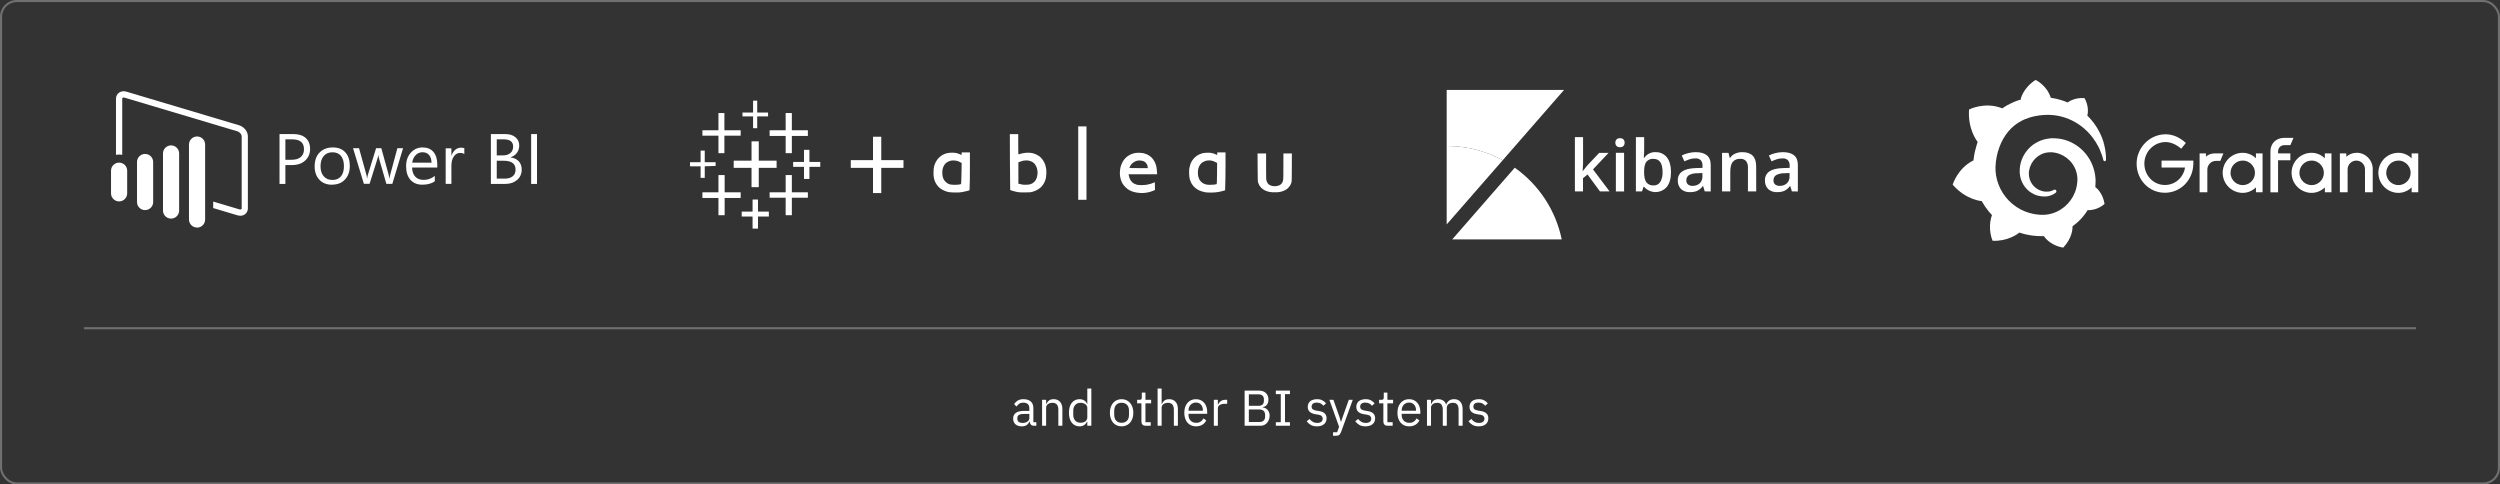 <?xml version="1.0" encoding="UTF-8"?> <svg xmlns="http://www.w3.org/2000/svg" width="1192" height="231" viewBox="0 0 1192 231" fill="none"><rect x="0" y="0" width="1192" height="231" fill="#333333" stroke="none"/> <rect x="0.5" y="0.5" width="1191" height="230" rx="7.5" stroke="white" stroke-opacity="0.3"></rect> <path d="M754.682 81.552L756.901 78.796L762.512 72.885H766.964L759.538 80.771L767.439 91.254H762.856L756.933 83.2L754.778 84.972V91.264H750.912V65.397H754.804V78.015L754.6 81.559L754.682 81.552ZM770.206 68.056C770.169 67.463 770.378 66.879 770.785 66.443C771.009 66.246 771.269 66.096 771.552 66C771.835 65.904 772.134 65.865 772.432 65.885C773.024 65.85 773.602 66.05 774.044 66.443C774.244 66.659 774.398 66.914 774.495 67.191C774.593 67.469 774.633 67.763 774.613 68.056C774.63 68.343 774.588 68.629 774.49 68.899C774.392 69.168 774.24 69.415 774.043 69.624C773.609 70.029 773.025 70.239 772.431 70.2C771.825 70.242 771.228 70.034 770.783 69.624C770.585 69.416 770.431 69.169 770.332 68.9C770.232 68.63 770.189 68.343 770.204 68.056H770.206ZM774.366 91.299H770.445V72.869H774.364L774.366 91.299ZM789.417 72.551C791.497 72.47 793.492 73.396 794.779 75.04C796.079 76.707 796.729 79.04 796.729 82.04C796.729 85.054 796.079 87.376 794.77 89.076C793.416 90.664 791.429 91.579 789.337 91.579C788.304 91.577 787.283 91.352 786.345 90.92C785.407 90.488 784.575 89.859 783.905 89.076H783.638L782.917 91.247H779.992V65.381H783.937V71.584L783.866 73.605L783.768 75.315H783.937C785.156 73.477 787.259 72.418 789.469 72.534L789.417 72.551ZM788.393 75.74C787.093 75.619 785.821 76.14 784.981 77.131C784.285 78.017 783.921 79.604 783.903 81.774V82.039C783.903 84.272 784.26 85.891 784.972 86.895C785.785 87.956 787.117 88.523 788.466 88.402C789.092 88.429 789.715 88.291 790.27 88.001C790.825 87.712 791.294 87.282 791.628 86.755C792.436 85.306 792.81 83.658 792.706 82.005C792.706 77.829 791.269 75.74 788.395 75.74H788.393ZM812.825 91.272L812.042 88.717H811.908C811.211 89.676 810.296 90.457 809.237 90.995C808.135 91.44 806.952 91.648 805.763 91.606C804.208 91.698 802.68 91.173 801.515 90.145C800.986 89.598 800.577 88.947 800.313 88.235C800.05 87.523 799.937 86.764 799.983 86.006C799.936 85.169 800.108 84.335 800.481 83.584C800.854 82.832 801.415 82.189 802.111 81.717C803.52 80.755 805.672 80.229 808.569 80.139L811.757 80.042V79.059C811.835 78.102 811.543 77.152 810.938 76.402C810.596 76.085 810.191 75.842 809.749 75.689C809.307 75.537 808.839 75.478 808.372 75.516C807.448 75.511 806.529 75.648 805.647 75.923C804.788 76.21 803.946 76.547 803.127 76.933L801.853 74.141C802.896 73.608 804.003 73.209 805.148 72.955C806.254 72.691 807.387 72.554 808.524 72.547C810.864 72.547 812.651 73.058 813.886 74.08C815.11 75.102 815.704 76.7 815.667 78.873V91.278L812.825 91.272ZM806.981 88.614C808.236 88.677 809.466 88.252 810.41 87.427C811.31 86.558 811.785 85.326 811.71 84.097V82.501L809.333 82.608C807.937 82.55 806.549 82.855 805.308 83.494C804.892 83.765 804.556 84.141 804.334 84.583C804.112 85.025 804.012 85.518 804.043 86.011C804.023 86.361 804.078 86.71 804.204 87.037C804.329 87.364 804.524 87.661 804.773 87.907C805.404 88.424 806.212 88.677 807.027 88.615L806.981 88.614ZM837.362 91.272H833.417V79.955C833.492 78.828 833.178 77.709 832.526 76.783C832.181 76.413 831.755 76.126 831.281 75.945C830.807 75.764 830.297 75.692 829.792 75.737C829.112 75.68 828.428 75.782 827.795 76.036C827.162 76.29 826.598 76.688 826.148 77.199C825.382 78.173 824.999 79.806 824.999 82.097V91.251H821.072V72.885H824.159L824.712 75.286H824.917C825.49 74.396 826.314 73.693 827.286 73.265C828.352 72.777 829.515 72.532 830.689 72.547C835.124 72.547 837.341 74.789 837.341 79.273L837.362 91.272ZM854.376 91.272L853.593 88.717H853.46C852.763 89.676 851.847 90.457 850.788 90.995C849.686 91.44 848.503 91.648 847.314 91.606C846.544 91.653 845.773 91.547 845.044 91.296C844.315 91.046 843.643 90.654 843.066 90.145C842.537 89.598 842.128 88.947 841.864 88.235C841.601 87.523 841.488 86.764 841.534 86.006C841.487 85.169 841.659 84.335 842.032 83.584C842.405 82.832 842.967 82.189 843.663 81.717C845.071 80.755 847.224 80.229 850.12 80.139L853.309 80.042V79.059C853.387 78.102 853.094 77.152 852.49 76.402C852.147 76.085 851.742 75.842 851.301 75.689C850.859 75.537 850.39 75.478 849.924 75.516C849 75.511 848.08 75.648 847.199 75.923C846.339 76.21 845.497 76.547 844.678 76.933L843.404 74.141C844.447 73.608 845.554 73.209 846.7 72.955C847.806 72.692 848.938 72.555 850.075 72.547C852.415 72.547 854.202 73.058 855.437 74.08C856.662 75.102 857.255 76.7 857.218 78.873V91.278L854.376 91.272ZM848.533 88.614C849.787 88.677 851.017 88.252 851.961 87.427C852.862 86.558 853.336 85.326 853.261 84.097V82.501L850.884 82.608C849.488 82.55 848.1 82.855 846.859 83.494C846.443 83.765 846.108 84.141 845.885 84.583C845.663 85.025 845.563 85.518 845.595 86.011C845.575 86.361 845.629 86.71 845.755 87.037C845.881 87.364 846.075 87.661 846.324 87.907C846.943 88.414 847.733 88.667 848.533 88.615V88.614Z" fill="white"></path> <path fill-rule="evenodd" clip-rule="evenodd" d="M689.78 69.608V106.999L716.495 76.39C708.305 71.923 699.117 69.608 689.78 69.608Z" fill="white"></path> <path fill-rule="evenodd" clip-rule="evenodd" d="M689.78 42.869V69.608C699.116 69.608 708.302 71.94 716.495 76.389L745.742 42.869H689.78Z" fill="white"></path> <path fill-rule="evenodd" clip-rule="evenodd" d="M722.238 79.958L692.434 114.131H744.624C741.777 100.333 733.777 88.122 722.239 79.96L722.238 79.958Z" fill="white"></path> <g clip-path="url(#clip0_6_15662)"> <path d="M359.066 50.82V53.651H354.015V55.493H359.066V61.132H361.041V55.493H366.218V53.651H361.041V48H359.066V50.82Z" fill="white"></path> <path d="M342.558 58.002V62.111H334.912V64.689H342.558V73.033H345.393V64.689H353.154V62.111H345.393V53.893H342.558V58.002Z" fill="white"></path> <path d="M374.599 58.002V62.111H366.953V64.815H374.599V73.033H377.549V64.815H385.195V62.111H377.549V53.893H374.599V58.002Z" fill="white"></path> <path fill-rule="evenodd" clip-rule="evenodd" d="M514.092 60.269H518.03V95.258H514.092V60.269ZM481.489 63.952H485.495V68.809C485.495 73.367 485.518 73.643 485.713 73.585C485.84 73.539 486.437 73.378 487.045 73.206C487.768 73.01 488.641 72.883 489.571 72.826C490.627 72.78 491.247 72.814 492.027 72.964C492.693 73.091 493.485 73.367 494.186 73.712C494.794 74.011 495.598 74.518 495.977 74.852C496.344 75.174 496.929 75.853 497.262 76.359C497.607 76.866 498.032 77.671 498.215 78.166C498.41 78.65 498.651 79.559 498.766 80.192C498.904 81.021 498.938 81.734 498.893 82.862C498.858 83.702 498.732 84.75 498.617 85.187C498.514 85.624 498.238 86.372 498.02 86.844C497.802 87.316 497.366 88.041 497.056 88.444C496.757 88.847 496.149 89.445 495.713 89.779C495.288 90.113 494.507 90.573 494.002 90.804C493.497 91.045 492.659 91.344 492.154 91.483C491.362 91.701 490.857 91.736 488.583 91.747C486.437 91.759 485.736 91.713 484.887 91.529C484.313 91.402 483.36 91.16 482.786 90.999C482.212 90.838 481.707 90.654 481.661 90.608C481.615 90.562 481.558 84.554 481.535 77.246L481.489 63.952ZM486.483 77.05L485.564 77.372V87.581C487.493 88.087 487.906 88.122 489.192 88.087C490.455 88.053 490.868 87.995 491.476 87.765C491.878 87.604 492.441 87.305 492.705 87.086C492.98 86.879 493.371 86.487 493.577 86.223C493.784 85.958 494.082 85.406 494.232 85.003C494.392 84.6 494.576 83.829 494.645 83.288C494.748 82.551 494.748 82.045 494.633 81.262C494.542 80.56 494.346 79.927 494.059 79.329C493.83 78.834 493.428 78.224 493.175 77.971C492.923 77.717 492.464 77.361 492.154 77.188C491.855 77.004 491.27 76.774 490.857 76.67C490.455 76.555 489.731 76.474 489.261 76.486C488.79 76.497 488.17 76.555 487.906 76.612C487.631 76.67 486.999 76.866 486.483 77.05ZM416.248 65.184H420.186V76.348H430.782V80.031H420.186V92.058H416.248V80.031H405.652V76.348H416.248V65.184Z" fill="white"></path> <path d="M358.331 71.997V76.601H349.825V80.031H358.331V89.238H361.775V80.031H370.282V76.601H361.775V67.393H358.331V71.997Z" fill="white"></path> <path d="M383.346 74.322V77.211H378.169V79.547H383.346V85.314H385.929V79.547H391.107V77.211H385.929V71.445H383.346V74.322Z" fill="white"></path> <path d="M334.051 74.575V77.338H329V79.294H334.051V84.819H336.026V79.294L341.203 79.11V77.338H336.026V71.813H334.051V74.575Z" fill="white"></path> <path fill-rule="evenodd" clip-rule="evenodd" d="M458.517 72.665H462.455V79.939C462.455 83.944 462.409 88.007 462.271 90.723L461.284 91.022C460.744 91.183 459.608 91.437 458.758 91.586C457.461 91.805 456.876 91.828 455.004 91.782C453.271 91.736 452.571 91.667 451.802 91.471C451.251 91.322 450.309 90.965 449.701 90.665C449.058 90.343 448.289 89.837 447.852 89.457C447.451 89.089 446.877 88.433 446.601 88.007C446.314 87.569 445.935 86.879 445.775 86.476C445.614 86.073 445.373 85.267 445.258 84.704C445.097 83.875 445.063 83.265 445.109 81.815C445.166 80.422 445.246 79.743 445.442 79.052C445.591 78.546 445.935 77.717 446.199 77.211C446.463 76.704 446.991 75.933 447.382 75.507C447.784 75.07 448.438 74.495 448.84 74.218C449.242 73.954 449.907 73.597 450.321 73.436C450.722 73.275 451.457 73.056 451.951 72.964C452.444 72.872 453.363 72.791 453.983 72.791C454.614 72.791 455.51 72.883 455.992 72.975C456.462 73.079 457.209 73.332 457.656 73.539C458.093 73.735 458.471 73.908 458.483 73.896C458.494 73.896 458.517 73.62 458.517 73.286V72.665ZM451.813 77.188C451.48 77.372 450.998 77.752 450.734 78.04C450.47 78.327 450.114 78.834 449.953 79.179C449.781 79.513 449.563 80.134 449.46 80.56C449.356 80.975 449.276 81.734 449.276 82.24C449.276 82.747 449.333 83.495 449.402 83.898C449.483 84.301 449.689 84.968 449.884 85.371C450.114 85.855 450.481 86.349 450.952 86.787C451.411 87.213 451.951 87.569 452.421 87.754C452.995 87.984 453.455 88.053 454.637 88.11C455.475 88.145 456.531 88.099 457.094 88.018C457.633 87.938 458.139 87.834 458.219 87.788C458.311 87.731 458.38 86.131 458.437 82.701L458.517 77.706C457.507 77.153 456.945 76.9 456.6 76.785C456.267 76.658 455.487 76.543 454.878 76.52C454.121 76.486 453.558 76.532 453.087 76.67C452.72 76.773 452.146 77.004 451.813 77.188ZM580.389 72.665H584.327V78.834C584.327 82.229 584.292 86.292 584.143 90.723L583.156 91.022C582.616 91.183 581.526 91.437 580.722 91.563C579.7 91.747 578.724 91.816 577.404 91.816C576.36 91.816 575.154 91.759 574.718 91.69C574.282 91.609 573.421 91.391 572.812 91.195C572.158 90.988 571.308 90.585 570.78 90.24C570.264 89.906 569.552 89.319 569.185 88.916C568.829 88.525 568.324 87.834 568.082 87.397C567.841 86.959 567.508 86.154 567.348 85.624C567.107 84.853 567.038 84.255 566.98 82.862C566.946 81.746 566.98 80.756 567.072 80.215C567.153 79.743 567.359 78.949 567.531 78.442C567.692 77.936 568.071 77.13 568.369 76.658C568.656 76.187 569.276 75.438 569.747 75.001C570.275 74.518 570.964 74.023 571.526 73.747C572.032 73.505 572.766 73.206 573.18 73.091C573.581 72.987 574.58 72.86 575.395 72.826C576.486 72.78 577.117 72.826 577.795 72.964C578.311 73.079 579.08 73.332 579.528 73.539C579.964 73.735 580.343 73.908 580.355 73.896C580.378 73.896 580.389 73.62 580.389 73.286V72.665ZM573.685 77.188C573.352 77.372 572.87 77.752 572.606 78.04C572.342 78.327 571.997 78.834 571.825 79.179C571.653 79.513 571.435 80.134 571.331 80.56C571.228 80.975 571.148 81.792 571.148 82.367C571.148 82.943 571.228 83.76 571.331 84.174C571.435 84.6 571.63 85.175 571.779 85.463C571.928 85.751 572.307 86.257 572.617 86.58C572.927 86.913 573.432 87.305 573.731 87.454C574.041 87.615 574.592 87.834 574.97 87.938C575.395 88.064 576.096 88.133 576.911 88.133C577.599 88.133 578.575 88.076 579.057 88.007C579.551 87.938 580.022 87.834 580.091 87.788C580.194 87.731 580.251 86.246 580.286 82.689L580.32 77.66C579.08 77.027 578.392 76.762 577.978 76.658C577.576 76.555 576.888 76.474 576.44 76.486C576.004 76.486 575.338 76.578 574.97 76.67C574.592 76.773 574.018 77.004 573.685 77.188ZM543.423 72.849C544.135 72.883 545.042 72.998 545.455 73.102C545.857 73.206 546.523 73.447 546.925 73.643C547.338 73.827 548.004 74.23 548.406 74.541C548.819 74.852 549.393 75.427 549.692 75.818C549.99 76.21 550.415 76.923 550.644 77.395C550.874 77.867 551.172 78.696 551.31 79.237C551.448 79.778 551.609 80.871 551.735 83.104H538.12L538.2 83.564C538.234 83.817 538.384 84.358 538.499 84.761C538.625 85.164 538.946 85.797 539.199 86.154C539.451 86.51 539.83 86.936 540.025 87.086C540.232 87.236 540.645 87.489 540.955 87.65C541.254 87.8 541.782 87.995 542.126 88.087C542.471 88.179 543.389 88.26 544.216 88.26C545.031 88.26 546.202 88.179 546.81 88.076C547.418 87.972 548.279 87.765 548.716 87.627C549.152 87.489 549.726 87.27 549.979 87.144C550.231 87.017 550.495 86.902 550.564 86.902C550.644 86.902 550.69 87.604 550.69 90.585L550.013 90.896C549.634 91.068 548.853 91.344 548.257 91.517C547.66 91.678 546.569 91.885 545.823 91.966C544.801 92.07 544.112 92.07 543.045 91.966C542.264 91.885 541.127 91.678 540.519 91.506C539.911 91.333 539.027 90.988 538.567 90.734C538.097 90.481 537.305 89.894 536.799 89.422C536.283 88.951 535.64 88.179 535.342 87.707C535.043 87.236 534.676 86.43 534.503 85.924C534.331 85.417 534.125 84.531 534.044 83.967C533.952 83.334 533.929 82.448 533.975 81.757C534.01 81.113 534.159 80.146 534.297 79.605C534.435 79.064 534.768 78.178 535.032 77.637C535.296 77.096 535.789 76.325 536.111 75.922C536.444 75.519 537.098 74.897 537.569 74.541C538.039 74.184 538.831 73.735 539.325 73.528C539.807 73.321 540.645 73.079 541.173 72.975C541.805 72.86 542.562 72.814 543.423 72.849ZM540.726 77.245C540.358 77.464 539.842 77.89 539.566 78.189C539.302 78.5 538.946 79.006 538.786 79.329C538.625 79.651 538.487 79.962 538.487 80.031C538.487 80.111 540.037 80.157 542.895 80.157H547.304C547.177 79.248 547.063 78.799 546.971 78.558C546.867 78.327 546.569 77.89 546.305 77.602C545.983 77.245 545.593 76.992 545.145 76.82C544.767 76.693 544.078 76.555 543.607 76.52C543.056 76.497 542.494 76.543 542.057 76.658C541.69 76.762 541.093 77.027 540.726 77.245ZM599.595 73.16H603.682L603.67 79.329C603.67 85.141 603.682 85.544 603.912 86.292C604.061 86.752 604.336 87.293 604.566 87.569C604.784 87.823 605.243 88.168 605.588 88.329C605.921 88.49 606.563 88.674 607 88.732C607.47 88.801 608.136 88.801 608.607 88.732C609.043 88.674 609.686 88.49 610.019 88.329C610.363 88.168 610.823 87.823 611.041 87.569C611.27 87.293 611.557 86.752 611.695 86.292C611.925 85.544 611.936 85.141 611.936 73.16H615.966L615.943 79.823C615.931 86.131 615.92 86.51 615.69 87.213C615.552 87.615 615.265 88.225 615.047 88.559C614.829 88.904 614.45 89.376 614.186 89.63C613.934 89.883 613.383 90.286 612.981 90.527C612.579 90.769 611.798 91.103 611.259 91.275C610.639 91.471 609.812 91.621 609.043 91.678C608.354 91.713 607.252 91.713 606.575 91.667C605.806 91.621 604.968 91.471 604.359 91.275C603.808 91.103 603.039 90.769 602.626 90.527C602.224 90.286 601.684 89.883 601.42 89.63C601.168 89.376 600.778 88.904 600.559 88.559C600.353 88.225 600.066 87.615 599.928 87.213C599.687 86.522 599.675 86.096 599.641 79.823L599.595 73.16Z" fill="white"></path> <path d="M342.558 87.581V91.69H334.912V94.394H342.558V102.612H345.508V94.394H353.154V91.69H345.508V83.472H342.558V87.581Z" fill="white"></path> <path d="M374.599 87.581V91.69H366.953V94.268H374.599V102.612H377.549V94.268H385.195V91.69H377.549V83.472H374.599V87.581Z" fill="white"></path> <path d="M358.825 98.02V100.897H353.648V103.234H358.825V109H361.408V103.234H366.586V100.897H361.408V95.131H358.825V98.02Z" fill="white"></path> </g> <path d="M56.785 96.031C54.661 96.031 52.937 94.311 52.937 92.191V81.375C52.937 79.255 54.664 77.535 56.785 77.535C57.807 77.539 58.785 77.945 59.507 78.664C60.228 79.384 60.635 80.359 60.637 81.375V92.193C60.637 94.314 58.91 96.033 56.785 96.033V96.031ZM69.175 100.179C67.048 100.179 65.327 98.459 65.327 96.339V77.235C65.327 75.112 67.048 73.395 69.175 73.395C71.302 73.395 73.026 75.115 73.026 77.235V96.339C73.026 98.462 71.299 100.179 69.175 100.179V100.179ZM81.565 104.234C79.438 104.234 77.716 102.515 77.716 100.394V73.158C77.716 71.035 79.443 69.318 81.565 69.318C83.686 69.318 85.413 71.037 85.413 73.158V100.389C85.413 102.512 83.692 104.229 81.565 104.229V104.234ZM114.046 59.75L60.316 43.714C57.679 42.895 55.3 44.532 55.3 47.079V73.843C55.79 73.745 56.288 73.696 56.788 73.696C57.289 73.696 57.788 73.745 58.279 73.843V47.098C58.279 46.918 58.279 46.497 58.937 46.497C59.116 46.499 59.293 46.527 59.463 46.582L113.197 62.618C114.364 62.968 115.231 64.152 115.231 64.979V99.284C115.231 99.48 115.23 99.879 114.573 99.879C114.395 99.878 114.218 99.85 114.049 99.794L101.654 96.102V99.199L113.166 102.646C113.614 102.781 114.078 102.852 114.545 102.856C115.025 102.878 115.504 102.8 115.952 102.629C116.4 102.458 116.807 102.196 117.149 101.86C117.491 101.524 117.759 101.122 117.937 100.678C118.114 100.234 118.198 99.758 118.183 99.281V64.946C118.183 62.722 116.354 60.435 114.016 59.739L114.046 59.75ZM93.954 108.492C91.827 108.492 90.106 106.772 90.106 104.652V68.909C90.106 66.788 91.833 65.066 93.954 65.066C96.076 65.066 97.803 66.785 97.803 68.909V104.682C97.803 106.805 96.081 108.522 93.954 108.522V108.492Z" fill="white"></path> <path d="M136.071 78.704V87.685H133.276V63.92H139.834C142.386 63.92 144.363 64.539 145.75 65.776C147.138 67.013 147.855 68.759 147.855 71.013C147.855 73.266 147.077 75.111 145.516 76.547C143.955 77.984 141.852 78.702 139.218 78.702H136.073L136.071 78.704ZM136.071 66.439V76.182H139.001C140.932 76.182 142.405 75.745 143.418 74.866C144.432 73.986 144.941 72.747 144.941 71.145C144.941 68.01 143.079 66.439 139.35 66.439H136.071ZM158.317 88.084C155.798 88.084 153.786 87.29 152.283 85.705C150.779 84.121 150.027 82.019 150.027 79.401C150.027 76.551 150.79 74.322 152.374 72.722C153.958 71.123 156.034 70.3 158.698 70.3C161.24 70.3 163.221 71.06 164.649 72.637C166.076 74.214 166.786 76.355 166.786 79.097C166.786 81.806 166.017 83.972 164.481 85.603C162.944 87.233 160.883 88.046 158.317 88.046V88.084ZM158.515 72.607C156.759 72.607 155.376 73.201 154.355 74.389C153.334 75.576 152.824 77.214 152.824 79.302C152.824 81.312 153.34 82.899 154.351 84.058C155.363 85.217 156.765 85.798 158.496 85.798C160.261 85.798 161.616 85.228 162.565 84.088C163.513 82.948 163.988 81.333 163.988 79.234C163.988 77.113 163.511 75.478 162.565 74.328C161.618 73.178 160.261 72.605 158.496 72.605L158.515 72.607ZM192.165 70.714L187.054 87.681H184.226L180.715 75.534C180.581 75.071 180.493 74.546 180.448 73.957H180.381C180.318 74.475 180.201 74.984 180.032 75.478L176.221 87.638H173.492L168.332 70.671H171.194L174.725 83.433C174.835 83.819 174.915 84.326 174.957 84.957H175.091C175.133 84.428 175.233 83.905 175.391 83.399L179.318 70.669H181.814L185.344 83.461C185.455 83.87 185.539 84.379 185.592 84.987H185.726C185.749 84.556 185.841 84.048 186.008 83.461L189.47 70.669H192.167L192.165 70.714ZM208.538 79.88H196.483C196.527 81.768 197.056 83.228 198.014 84.254C198.972 85.28 200.332 85.774 202.021 85.774C203.941 85.774 205.704 85.147 207.315 83.883V86.435C205.817 87.518 203.836 88.059 201.372 88.059C198.964 88.059 197.073 87.288 195.697 85.747C194.321 84.206 193.632 82.042 193.632 79.245C193.632 76.585 194.384 74.451 195.888 72.789C197.392 71.126 199.258 70.296 201.489 70.296C203.72 70.296 205.445 71.014 206.666 72.449C207.888 73.883 208.498 75.88 208.498 78.434V79.859L208.538 79.88ZM205.739 77.577C205.727 76.01 205.349 74.784 204.599 73.916C203.849 73.047 202.809 72.586 201.479 72.586C200.867 72.575 200.259 72.692 199.695 72.929C199.13 73.165 198.621 73.516 198.201 73.959C197.304 74.877 196.747 76.076 196.535 77.556L205.739 77.577ZM221.387 73.465C220.91 73.101 220.242 72.918 219.322 72.918C218.177 72.918 217.185 73.465 216.403 74.558C215.62 75.65 215.229 77.142 215.229 79.034V87.683H212.5V70.716H215.229V74.212H215.296C215.683 73.019 216.278 72.09 217.076 71.419C217.874 70.748 218.767 70.418 219.757 70.418C220.467 70.418 221.009 70.494 221.389 70.65V73.465H221.387ZM234.055 87.685V63.92H240.848C242.913 63.92 244.55 64.423 245.758 65.428C246.966 66.433 247.571 67.743 247.571 69.356C247.571 70.686 247.205 71.873 246.472 72.871C245.739 73.868 244.732 74.571 243.444 74.993V75.058C245.052 75.248 246.339 75.85 247.304 76.872C248.27 77.894 248.751 79.222 248.751 80.856C248.751 82.889 248.02 84.535 246.556 85.796C245.092 87.058 243.243 87.685 241.012 87.685H234.055V87.685ZM236.852 66.443V74.1H239.715C241.245 74.1 242.451 73.731 243.327 72.998C244.203 72.265 244.663 71.227 244.663 69.89C244.663 67.581 243.136 66.426 240.083 66.426L236.852 66.443ZM236.852 76.619V85.169H240.669C242.31 85.169 243.585 84.782 244.489 84.029C245.394 83.277 245.825 82.198 245.825 80.849C245.825 78.043 243.905 76.638 240.066 76.638L236.852 76.619ZM256.042 87.685H253.247V63.92H256.042V87.685Z" fill="white"></path> <g clip-path="url(#clip1_6_15662)"> <path d="M1045.77 78.52C1045.48 86.037 1039.58 91.909 1032.24 91.909C1024.5 91.909 1018.74 85.6 1018.74 78C1018.74 70.4 1024.97 64.028 1032.58 64.028C1036.01 64.028 1039.37 65.507 1042.21 68.172L1039.99 70.92C1037.82 69.025 1035.19 67.734 1032.58 67.734C1027 67.734 1022.43 72.336 1022.43 78C1022.43 83.664 1026.73 88.203 1032.24 88.203C1037.19 88.203 1041.07 84.559 1041.83 79.895H1030.63V76.584H1045.79V78.5L1045.77 78.52Z" fill="white"></path> <path d="M1058.65 76.709H1056.58C1054.3 76.709 1052.46 78.562 1052.46 80.853V91.68H1048.77V73.128H1051.8V74.689C1052.79 73.69 1054.39 73.128 1056.15 73.128H1060.12L1058.65 76.688V76.709Z" fill="white"></path> <path d="M1078.77 91.68H1075.64V89.348C1073.21 91.722 1069.38 92.867 1065.51 91.16C1062.63 89.89 1060.5 87.266 1059.94 84.163C1058.84 78.166 1063.42 72.857 1069.3 72.857C1071.76 72.857 1073.98 73.856 1075.62 75.48V73.148H1078.79V91.701L1078.77 91.68ZM1075 83.747C1075.87 79.978 1073.03 76.563 1069.32 76.563C1066.11 76.563 1063.52 79.187 1063.52 82.394C1063.52 85.996 1066.67 88.786 1070.36 88.161C1072.61 87.766 1074.48 86.017 1075 83.768" fill="white"></path> <path d="M1086.18 72.107V73.148H1092.04V76.418H1086.18V91.701H1082.54V72.232C1082.54 68.151 1085.46 65.736 1089.1 65.736H1093.53L1092.06 69.213H1089.12C1087.51 69.213 1086.2 70.504 1086.2 72.107" fill="white"></path> <path d="M1111.62 91.68H1108.49V89.348C1106.06 91.722 1102.23 92.867 1098.36 91.16C1095.48 89.89 1093.35 87.266 1092.79 84.163C1091.69 78.166 1096.27 72.857 1102.15 72.857C1104.61 72.857 1106.83 73.856 1108.47 75.48V73.148H1111.64V91.701L1111.62 91.68ZM1107.85 83.747C1108.72 79.978 1105.88 76.563 1102.17 76.563C1098.96 76.563 1096.37 79.187 1096.37 82.394C1096.37 85.996 1099.52 88.786 1103.21 88.161C1105.46 87.766 1107.33 86.017 1107.85 83.768" fill="white"></path> <path d="M1131.31 80.707V91.68H1127.63V80.707C1127.63 78.396 1125.74 76.563 1123.5 76.563C1121.27 76.563 1119.34 78.416 1119.34 80.707V91.68H1115.65V73.128H1118.72V74.731C1120.05 73.544 1121.83 72.836 1123.67 72.836C1127.96 72.836 1131.33 76.355 1131.33 80.707" fill="white"></path> <path d="M1153 91.68H1149.87V89.348C1147.45 91.722 1143.62 92.867 1139.74 91.16C1136.86 89.89 1134.73 87.266 1134.17 84.163C1133.07 78.166 1137.65 72.857 1143.53 72.857C1146 72.857 1148.22 73.856 1149.85 75.48V73.148H1153.02V91.701L1153 91.68ZM1149.23 83.747C1150.1 79.978 1147.26 76.563 1143.55 76.563C1140.34 76.563 1137.76 79.187 1137.76 82.394C1137.76 85.996 1140.9 88.786 1144.59 88.161C1146.85 87.766 1148.71 86.017 1149.23 83.768" fill="white"></path> <path d="M963.644 47.141C963.644 47.141 963.623 47.266 963.581 47.453C963.25 47.557 962.919 47.641 962.587 47.745C962.132 47.891 961.676 48.057 961.22 48.224C960.765 48.39 960.309 48.578 959.853 48.786C958.942 49.182 958.051 49.619 957.181 50.098C956.332 50.577 955.503 51.097 954.696 51.68C954.571 51.618 954.489 51.576 954.489 51.576C946.203 48.39 938.85 52.222 938.85 52.222C938.188 61.071 942.164 66.652 942.951 67.672C942.765 68.213 942.579 68.776 942.413 69.338C941.792 71.337 941.336 73.398 941.067 75.543C941.025 75.855 940.984 76.168 940.963 76.459C933.32 80.249 931.042 88.037 931.042 88.037C937.421 95.428 944.878 95.886 944.878 95.886C945.831 97.594 946.928 99.197 948.15 100.717C948.668 101.342 949.207 101.967 949.766 102.55C947.446 109.255 950.097 114.814 950.097 114.814C957.202 115.085 961.883 111.691 962.857 110.9C963.561 111.149 964.286 111.358 965.011 111.545C967.206 112.107 969.443 112.44 971.68 112.545C972.239 112.565 972.799 112.586 973.358 112.586H973.814H974.166H974.518C977.873 117.396 983.756 118.062 983.756 118.062C987.94 113.627 988.188 109.213 988.188 108.255V108.193V108.068C988.188 108.068 988.188 107.943 988.188 107.859C989.058 107.235 989.907 106.568 990.695 105.861C992.372 104.34 993.843 102.591 995.044 100.717C995.169 100.551 995.272 100.363 995.376 100.176C1000.12 100.447 1003.45 97.219 1003.45 97.219C1002.67 92.243 999.85 89.827 999.27 89.369C999.27 89.369 999.249 89.369 999.208 89.328C999.166 89.307 999.145 89.286 999.145 89.286C999.145 89.286 999.083 89.244 999.042 89.223C999.063 88.932 999.104 88.62 999.104 88.328C999.145 87.787 999.145 87.266 999.166 86.725V86.329V86.121V86.017C999.166 85.871 999.166 85.933 999.166 85.871V85.538L999.125 85.08C999.125 84.913 999.125 84.788 999.083 84.642C999.083 84.497 999.063 84.372 999.042 84.226L999 83.809L998.938 83.393C998.855 82.852 998.752 82.31 998.628 81.769C998.13 79.624 997.302 77.604 996.204 75.772C995.106 73.94 993.739 72.336 992.207 70.962C990.674 69.588 988.934 68.505 987.132 67.672C985.33 66.839 983.424 66.319 981.519 66.09C980.566 65.965 979.634 65.923 978.702 65.923H978.35H978.267C978.246 65.923 978.143 65.923 978.143 65.923H977.998L977.645 65.965C977.521 65.965 977.376 65.965 977.252 66.006C976.776 66.048 976.299 66.11 975.823 66.215C973.938 66.569 972.177 67.256 970.603 68.193C969.029 69.13 967.683 70.317 966.585 71.649C965.487 72.982 964.617 74.46 964.037 75.98C963.436 77.5 963.105 79.083 963.022 80.603C963.002 80.978 962.981 81.373 963.002 81.748C963.002 81.831 963.002 81.936 963.002 82.04V82.352C963.022 82.539 963.043 82.727 963.064 82.893C963.146 83.664 963.271 84.413 963.478 85.121C963.892 86.558 964.555 87.849 965.363 88.953C966.171 90.056 967.144 90.972 968.18 91.68C969.215 92.388 970.313 92.909 971.411 93.221C972.509 93.554 973.606 93.679 974.621 93.679C974.746 93.679 974.87 93.679 975.015 93.679C975.077 93.679 975.16 93.679 975.222 93.679C975.284 93.679 975.367 93.679 975.429 93.679C975.533 93.679 975.657 93.679 975.761 93.638C975.781 93.638 975.823 93.638 975.843 93.638H975.947C975.947 93.638 976.071 93.596 976.154 93.596C976.299 93.596 976.403 93.554 976.527 93.534C976.651 93.513 976.776 93.492 976.879 93.45C977.107 93.388 977.335 93.325 977.563 93.263C978.018 93.117 978.433 92.93 978.826 92.742C979.22 92.555 979.572 92.305 979.903 92.076C980.007 92.014 980.09 91.93 980.193 91.868C980.545 91.576 980.607 91.056 980.317 90.702C980.069 90.389 979.634 90.306 979.282 90.514C979.199 90.556 979.116 90.598 979.013 90.66C978.723 90.806 978.391 90.952 978.06 91.056C977.728 91.16 977.376 91.243 977.024 91.306C976.838 91.326 976.672 91.368 976.486 91.368C976.403 91.368 976.299 91.368 976.196 91.368C976.113 91.368 976.009 91.368 975.926 91.368C975.843 91.368 975.761 91.368 975.657 91.368C975.553 91.368 975.429 91.368 975.326 91.368C975.326 91.368 975.263 91.368 975.326 91.368H975.284H975.201C975.139 91.368 975.098 91.368 975.056 91.368C974.953 91.368 974.849 91.347 974.766 91.326C973.959 91.222 973.151 90.972 972.364 90.618C971.577 90.264 970.831 89.765 970.147 89.161C969.464 88.557 968.884 87.807 968.408 86.975C967.952 86.142 967.62 85.225 967.475 84.247C967.393 83.768 967.372 83.268 967.372 82.768C967.372 82.623 967.372 82.498 967.372 82.373C967.372 82.414 967.372 82.373 967.372 82.352V82.31V82.206C967.372 82.144 967.372 82.081 967.372 81.998C967.393 81.727 967.434 81.457 967.496 81.207C967.869 79.083 968.925 77.021 970.562 75.46C970.976 75.064 971.411 74.71 971.867 74.377C972.343 74.065 972.84 73.773 973.358 73.523C973.876 73.273 974.414 73.086 974.974 72.94C975.533 72.794 976.092 72.69 976.672 72.649C976.962 72.628 977.252 72.607 977.542 72.607C977.625 72.607 977.687 72.607 977.728 72.607H977.956H978.101C978.163 72.607 978.101 72.607 978.122 72.607H978.184H978.412C979.033 72.669 979.675 72.753 980.276 72.898C981.519 73.169 982.699 73.627 983.818 74.252C986.055 75.501 987.96 77.438 989.141 79.791C989.742 80.957 990.135 82.227 990.342 83.518C990.384 83.851 990.425 84.163 990.467 84.497V84.746L990.508 84.996C990.508 85.08 990.508 85.163 990.508 85.246C990.508 85.329 990.508 85.413 990.508 85.475V85.933C990.508 86.1 990.487 86.35 990.467 86.516C990.446 86.87 990.405 87.245 990.363 87.599C990.322 87.953 990.26 88.307 990.197 88.661C990.135 89.015 990.052 89.369 989.97 89.702C989.804 90.389 989.576 91.076 989.307 91.743C988.789 93.076 988.085 94.346 987.236 95.512C985.537 97.844 983.238 99.76 980.628 100.946C979.323 101.55 977.935 101.988 976.506 102.217C975.802 102.342 975.077 102.404 974.352 102.425H974.228H974.104H973.876H973.524H973.358H973.296C972.902 102.425 972.529 102.383 972.136 102.362C970.603 102.237 969.07 101.967 967.6 101.529C966.129 101.092 964.7 100.53 963.333 99.801C960.62 98.344 958.217 96.365 956.311 93.95C955.358 92.763 954.53 91.472 953.846 90.119C953.163 88.765 952.624 87.349 952.21 85.892C951.817 84.434 951.568 82.956 951.464 81.457V81.165V81.103V80.915V80.665V80.603V80.519V79.999V79.936C951.464 79.936 951.464 79.93 951.464 79.916V79.77C951.464 79.582 951.464 79.395 951.464 79.228C951.485 78.5 951.547 77.729 951.651 76.98C951.754 76.23 951.879 75.46 952.024 74.689C952.189 73.94 952.355 73.19 952.562 72.44C952.977 70.962 953.515 69.546 954.116 68.193C955.358 65.486 956.995 63.112 958.942 61.196C959.439 60.717 959.936 60.259 960.454 59.843C960.972 59.426 961.531 59.031 962.09 58.656C962.649 58.281 963.229 57.948 963.83 57.636C964.12 57.469 964.431 57.344 964.741 57.178C964.886 57.115 965.052 57.032 965.197 56.969C965.342 56.907 965.508 56.824 965.653 56.782C966.274 56.511 966.916 56.303 967.558 56.095C967.724 56.053 967.89 55.991 968.035 55.949C968.2 55.886 968.366 55.866 968.532 55.803C968.863 55.72 969.195 55.637 969.505 55.553C969.671 55.512 969.837 55.491 970.002 55.449C970.168 55.408 970.334 55.387 970.5 55.345C970.665 55.303 970.831 55.283 970.997 55.262L971.245 55.22L971.494 55.179C971.659 55.158 971.825 55.116 971.991 55.095C972.177 55.054 972.364 55.054 972.55 55.012C972.716 55.012 972.964 54.97 973.109 54.95C973.234 54.95 973.337 54.929 973.461 54.908H973.689L973.814 54.866H973.959C974.145 54.866 974.331 54.825 974.539 54.825H974.829C974.829 54.825 974.932 54.804 974.829 54.804H974.891H975.015C975.181 54.804 975.346 54.804 975.512 54.783C976.154 54.783 976.796 54.783 977.438 54.783C978.723 54.845 979.965 54.97 981.187 55.199C983.611 55.657 985.91 56.449 987.981 57.469C990.052 58.489 991.917 59.739 993.532 61.113C993.636 61.196 993.739 61.28 993.822 61.363C993.926 61.446 994.009 61.529 994.112 61.633C994.299 61.8 994.506 61.987 994.692 62.154C994.879 62.321 995.065 62.508 995.251 62.696C995.417 62.883 995.603 63.05 995.769 63.237C996.453 63.966 997.095 64.694 997.654 65.444C998.793 66.922 999.725 68.422 1000.45 69.838C1000.49 69.921 1000.53 70.004 1000.6 70.108C1000.64 70.192 1000.68 70.275 1000.72 70.379C1000.8 70.546 1000.89 70.733 1000.97 70.9C1001.05 71.066 1001.13 71.233 1001.2 71.399C1001.26 71.566 1001.34 71.732 1001.4 71.899C1001.67 72.565 1001.92 73.19 1002.13 73.794C1002.46 74.752 1002.71 75.626 1002.89 76.376C1002.98 76.667 1003.25 76.876 1003.56 76.855C1003.87 76.834 1004.12 76.563 1004.14 76.23C1004.14 75.418 1004.14 74.481 1004.03 73.377C1003.91 72.045 1003.68 70.483 1003.23 68.776C1002.79 67.068 1002.13 65.194 1001.15 63.258C1000.2 61.321 998.938 59.301 997.302 57.365C996.66 56.594 995.976 55.845 995.231 55.116C996.349 50.639 993.864 46.766 993.864 46.766C989.576 46.496 986.863 48.099 985.848 48.849C985.682 48.786 985.516 48.703 985.33 48.64C984.605 48.349 983.859 48.057 983.072 47.828C982.285 47.599 981.519 47.349 980.711 47.162C979.903 46.974 979.075 46.808 978.246 46.683C978.101 46.683 977.956 46.641 977.811 46.62C975.947 40.624 970.582 38.104 970.582 38.104C964.596 41.894 963.457 47.245 963.457 47.245" fill="white"></path> </g> <line x1="40" y1="156.5" x2="1152" y2="156.5" stroke="white" stroke-opacity="0.3"></line> <path d="M493.048 203C492.328 203 491.808 202.808 491.488 202.424C491.184 202.04 490.992 201.56 490.912 200.984H490.792C490.52 201.752 490.072 202.328 489.448 202.712C488.824 203.096 488.08 203.288 487.216 203.288C485.904 203.288 484.88 202.952 484.144 202.28C483.424 201.608 483.064 200.696 483.064 199.544C483.064 198.376 483.488 197.48 484.336 196.856C485.2 196.232 486.536 195.92 488.344 195.92H490.792V194.696C490.792 193.816 490.552 193.144 490.072 192.68C489.592 192.216 488.856 191.984 487.864 191.984C487.112 191.984 486.48 192.152 485.968 192.488C485.472 192.824 485.056 193.272 484.72 193.832L483.568 192.752C483.904 192.08 484.44 191.512 485.176 191.048C485.912 190.568 486.84 190.328 487.96 190.328C489.464 190.328 490.632 190.696 491.464 191.432C492.296 192.168 492.712 193.192 492.712 194.504V201.32H494.128V203H493.048ZM487.528 201.656C488.008 201.656 488.448 201.6 488.848 201.488C489.248 201.376 489.592 201.216 489.88 201.008C490.168 200.8 490.392 200.56 490.552 200.288C490.712 200.016 490.792 199.72 490.792 199.4V197.36H488.248C487.144 197.36 486.336 197.52 485.824 197.84C485.328 198.16 485.08 198.624 485.08 199.232V199.736C485.08 200.344 485.296 200.816 485.728 201.152C486.176 201.488 486.776 201.656 487.528 201.656ZM496.868 203V190.616H498.788V192.632H498.884C499.188 191.928 499.612 191.368 500.156 190.952C500.716 190.536 501.46 190.328 502.388 190.328C503.668 190.328 504.676 190.744 505.412 191.576C506.164 192.392 506.54 193.552 506.54 195.056V203H504.62V195.392C504.62 193.168 503.684 192.056 501.812 192.056C501.428 192.056 501.052 192.104 500.684 192.2C500.332 192.296 500.012 192.44 499.724 192.632C499.436 192.824 499.204 193.072 499.028 193.376C498.868 193.664 498.788 194.008 498.788 194.408V203H496.868ZM518.429 200.984H518.333C517.581 202.52 516.373 203.288 514.709 203.288C513.941 203.288 513.245 203.136 512.621 202.832C511.997 202.528 511.461 202.096 511.013 201.536C510.581 200.976 510.245 200.296 510.005 199.496C509.781 198.696 509.669 197.8 509.669 196.808C509.669 195.816 509.781 194.92 510.005 194.12C510.245 193.32 510.581 192.64 511.013 192.08C511.461 191.52 511.997 191.088 512.621 190.784C513.245 190.48 513.941 190.328 514.709 190.328C515.573 190.328 516.309 190.52 516.917 190.904C517.541 191.272 518.013 191.848 518.333 192.632H518.429V185.24H520.349V203H518.429V200.984ZM515.237 201.56C515.669 201.56 516.077 201.504 516.461 201.392C516.861 201.28 517.205 201.12 517.493 200.912C517.781 200.688 518.005 200.424 518.165 200.12C518.341 199.8 518.429 199.44 518.429 199.04V194.432C518.429 194.096 518.341 193.784 518.165 193.496C518.005 193.192 517.781 192.936 517.493 192.728C517.205 192.52 516.861 192.36 516.461 192.248C516.077 192.12 515.669 192.056 515.237 192.056C514.149 192.056 513.293 192.4 512.669 193.088C512.045 193.76 511.733 194.648 511.733 195.752V197.864C511.733 198.968 512.045 199.864 512.669 200.552C513.293 201.224 514.149 201.56 515.237 201.56ZM534.783 203.288C533.951 203.288 533.191 203.136 532.503 202.832C531.815 202.528 531.223 202.096 530.727 201.536C530.247 200.96 529.871 200.28 529.599 199.496C529.327 198.696 529.191 197.8 529.191 196.808C529.191 195.832 529.327 194.944 529.599 194.144C529.871 193.344 530.247 192.664 530.727 192.104C531.223 191.528 531.815 191.088 532.503 190.784C533.191 190.48 533.951 190.328 534.783 190.328C535.615 190.328 536.367 190.48 537.039 190.784C537.727 191.088 538.319 191.528 538.815 192.104C539.311 192.664 539.695 193.344 539.967 194.144C540.239 194.944 540.375 195.832 540.375 196.808C540.375 197.8 540.239 198.696 539.967 199.496C539.695 200.28 539.311 200.96 538.815 201.536C538.319 202.096 537.727 202.528 537.039 202.832C536.367 203.136 535.615 203.288 534.783 203.288ZM534.783 201.584C535.823 201.584 536.671 201.264 537.327 200.624C537.983 199.984 538.311 199.008 538.311 197.696V195.92C538.311 194.608 537.983 193.632 537.327 192.992C536.671 192.352 535.823 192.032 534.783 192.032C533.743 192.032 532.895 192.352 532.239 192.992C531.583 193.632 531.255 194.608 531.255 195.92V197.696C531.255 199.008 531.583 199.984 532.239 200.624C532.895 201.264 533.743 201.584 534.783 201.584ZM546.268 203C545.596 203 545.084 202.816 544.732 202.448C544.396 202.064 544.228 201.568 544.228 200.96V192.296H542.188V190.616H543.34C543.756 190.616 544.036 190.536 544.18 190.376C544.34 190.2 544.42 189.904 544.42 189.488V187.184H546.148V190.616H548.86V192.296H546.148V201.32H548.668V203H546.268ZM551.946 185.24H553.866V192.632H553.962C554.266 191.928 554.69 191.368 555.234 190.952C555.794 190.536 556.538 190.328 557.466 190.328C558.746 190.328 559.754 190.744 560.49 191.576C561.242 192.392 561.618 193.552 561.618 195.056V203H559.698V195.392C559.698 193.168 558.762 192.056 556.89 192.056C556.506 192.056 556.13 192.104 555.762 192.2C555.41 192.296 555.09 192.44 554.802 192.632C554.514 192.824 554.282 193.072 554.106 193.376C553.946 193.664 553.866 194.008 553.866 194.408V203H551.946V185.24ZM570.243 203.288C569.395 203.288 568.627 203.136 567.939 202.832C567.267 202.528 566.683 202.096 566.187 201.536C565.707 200.96 565.331 200.28 565.059 199.496C564.803 198.696 564.675 197.8 564.675 196.808C564.675 195.832 564.803 194.944 565.059 194.144C565.331 193.344 565.707 192.664 566.187 192.104C566.683 191.528 567.267 191.088 567.939 190.784C568.627 190.48 569.395 190.328 570.243 190.328C571.075 190.328 571.819 190.48 572.475 190.784C573.131 191.088 573.691 191.512 574.155 192.056C574.619 192.584 574.971 193.216 575.211 193.952C575.467 194.688 575.595 195.496 575.595 196.376V197.288H566.691V197.864C566.691 198.392 566.771 198.888 566.931 199.352C567.107 199.8 567.347 200.192 567.651 200.528C567.971 200.864 568.355 201.128 568.803 201.32C569.267 201.512 569.787 201.608 570.363 201.608C571.147 201.608 571.827 201.424 572.403 201.056C572.995 200.688 573.451 200.16 573.771 199.472L575.139 200.456C574.739 201.304 574.115 201.992 573.267 202.52C572.419 203.032 571.411 203.288 570.243 203.288ZM570.243 191.936C569.715 191.936 569.235 192.032 568.803 192.224C568.371 192.4 567.995 192.656 567.675 192.992C567.371 193.328 567.131 193.728 566.955 194.192C566.779 194.64 566.691 195.136 566.691 195.68V195.848H573.531V195.584C573.531 194.48 573.227 193.6 572.619 192.944C572.027 192.272 571.235 191.936 570.243 191.936ZM578.759 203V190.616H580.679V192.896H580.799C581.023 192.304 581.423 191.776 581.999 191.312C582.575 190.848 583.367 190.616 584.375 190.616H585.119V192.536H583.991C582.951 192.536 582.135 192.736 581.543 193.136C580.967 193.52 580.679 194.008 580.679 194.6V203H578.759ZM593.435 186.248H600.323C601.715 186.248 602.803 186.64 603.587 187.424C604.387 188.208 604.787 189.256 604.787 190.568C604.787 191.192 604.699 191.72 604.523 192.152C604.347 192.584 604.123 192.944 603.851 193.232C603.579 193.504 603.283 193.712 602.963 193.856C602.643 193.984 602.347 194.072 602.075 194.12V194.264C602.379 194.28 602.715 194.36 603.083 194.504C603.467 194.648 603.827 194.88 604.163 195.2C604.499 195.504 604.779 195.904 605.003 196.4C605.243 196.88 605.363 197.464 605.363 198.152C605.363 198.84 605.251 199.48 605.027 200.072C604.819 200.664 604.523 201.176 604.139 201.608C603.755 202.04 603.299 202.384 602.771 202.64C602.243 202.88 601.667 203 601.043 203H593.435V186.248ZM595.451 201.224H600.419C601.283 201.224 601.963 201.008 602.459 200.576C602.955 200.128 603.203 199.48 603.203 198.632V197.816C603.203 196.968 602.955 196.328 602.459 195.896C601.963 195.448 601.283 195.224 600.419 195.224H595.451V201.224ZM595.451 193.496H600.083C600.883 193.496 601.507 193.296 601.955 192.896C602.403 192.496 602.627 191.92 602.627 191.168V190.352C602.627 189.6 602.403 189.024 601.955 188.624C601.507 188.224 600.883 188.024 600.083 188.024H595.451V193.496ZM608.323 203V201.32H610.675V187.928H608.323V186.248H615.043V187.928H612.691V201.32H615.043V203H608.323ZM627.924 203.288C626.772 203.288 625.804 203.072 625.02 202.64C624.252 202.192 623.588 201.6 623.028 200.864L624.396 199.76C624.876 200.368 625.412 200.84 626.004 201.176C626.596 201.496 627.284 201.656 628.068 201.656C628.884 201.656 629.516 201.48 629.964 201.128C630.428 200.776 630.66 200.28 630.66 199.64C630.66 199.16 630.5 198.752 630.18 198.416C629.876 198.064 629.316 197.824 628.5 197.696L627.516 197.552C626.94 197.472 626.412 197.352 625.932 197.192C625.452 197.016 625.028 196.792 624.66 196.52C624.308 196.232 624.028 195.88 623.82 195.464C623.628 195.048 623.532 194.552 623.532 193.976C623.532 193.368 623.644 192.84 623.868 192.392C624.092 191.928 624.396 191.544 624.78 191.24C625.18 190.936 625.652 190.712 626.196 190.568C626.74 190.408 627.324 190.328 627.948 190.328C628.956 190.328 629.796 190.504 630.468 190.856C631.156 191.208 631.756 191.696 632.268 192.32L630.996 193.472C630.724 193.088 630.324 192.744 629.796 192.44C629.268 192.12 628.604 191.96 627.804 191.96C627.004 191.96 626.396 192.136 625.98 192.488C625.58 192.824 625.38 193.288 625.38 193.88C625.38 194.488 625.58 194.928 625.98 195.2C626.396 195.472 626.988 195.672 627.756 195.8L628.716 195.944C630.092 196.152 631.068 196.552 631.644 197.144C632.22 197.72 632.508 198.48 632.508 199.424C632.508 200.624 632.1 201.568 631.284 202.256C630.468 202.944 629.348 203.288 627.924 203.288ZM643.11 190.616H645.006L639.462 205.88C639.318 206.248 639.174 206.552 639.03 206.792C638.886 207.048 638.71 207.248 638.502 207.392C638.294 207.536 638.03 207.64 637.71 207.704C637.406 207.768 637.03 207.8 636.582 207.8H635.598V206.12H637.542L638.478 203.48L633.846 190.616H635.766L638.742 199.04L639.318 201.056H639.438L640.11 199.04L643.11 190.616ZM651.08 203.288C649.928 203.288 648.96 203.072 648.176 202.64C647.408 202.192 646.744 201.6 646.184 200.864L647.552 199.76C648.032 200.368 648.568 200.84 649.16 201.176C649.752 201.496 650.44 201.656 651.224 201.656C652.04 201.656 652.672 201.48 653.12 201.128C653.584 200.776 653.816 200.28 653.816 199.64C653.816 199.16 653.656 198.752 653.336 198.416C653.032 198.064 652.472 197.824 651.656 197.696L650.672 197.552C650.096 197.472 649.568 197.352 649.088 197.192C648.608 197.016 648.184 196.792 647.816 196.52C647.464 196.232 647.184 195.88 646.976 195.464C646.784 195.048 646.688 194.552 646.688 193.976C646.688 193.368 646.8 192.84 647.024 192.392C647.248 191.928 647.552 191.544 647.936 191.24C648.336 190.936 648.808 190.712 649.352 190.568C649.896 190.408 650.48 190.328 651.104 190.328C652.112 190.328 652.952 190.504 653.624 190.856C654.312 191.208 654.912 191.696 655.424 192.32L654.152 193.472C653.88 193.088 653.48 192.744 652.952 192.44C652.424 192.12 651.76 191.96 650.96 191.96C650.16 191.96 649.552 192.136 649.136 192.488C648.736 192.824 648.536 193.288 648.536 193.88C648.536 194.488 648.736 194.928 649.136 195.2C649.552 195.472 650.144 195.672 650.912 195.8L651.872 195.944C653.248 196.152 654.224 196.552 654.8 197.144C655.376 197.72 655.664 198.48 655.664 199.424C655.664 200.624 655.256 201.568 654.44 202.256C653.624 202.944 652.504 203.288 651.08 203.288ZM661.628 203C660.956 203 660.444 202.816 660.092 202.448C659.756 202.064 659.588 201.568 659.588 200.96V192.296H657.548V190.616H658.7C659.116 190.616 659.396 190.536 659.54 190.376C659.7 190.2 659.78 189.904 659.78 189.488V187.184H661.508V190.616H664.22V192.296H661.508V201.32H664.028V203H661.628ZM671.868 203.288C671.02 203.288 670.252 203.136 669.564 202.832C668.892 202.528 668.308 202.096 667.812 201.536C667.332 200.96 666.956 200.28 666.684 199.496C666.428 198.696 666.3 197.8 666.3 196.808C666.3 195.832 666.428 194.944 666.684 194.144C666.956 193.344 667.332 192.664 667.812 192.104C668.308 191.528 668.892 191.088 669.564 190.784C670.252 190.48 671.02 190.328 671.868 190.328C672.7 190.328 673.444 190.48 674.1 190.784C674.756 191.088 675.316 191.512 675.78 192.056C676.244 192.584 676.596 193.216 676.836 193.952C677.092 194.688 677.22 195.496 677.22 196.376V197.288H668.316V197.864C668.316 198.392 668.396 198.888 668.556 199.352C668.732 199.8 668.972 200.192 669.276 200.528C669.596 200.864 669.98 201.128 670.428 201.32C670.892 201.512 671.412 201.608 671.988 201.608C672.772 201.608 673.452 201.424 674.028 201.056C674.62 200.688 675.076 200.16 675.396 199.472L676.764 200.456C676.364 201.304 675.74 201.992 674.892 202.52C674.044 203.032 673.036 203.288 671.868 203.288ZM671.868 191.936C671.34 191.936 670.86 192.032 670.428 192.224C669.996 192.4 669.62 192.656 669.3 192.992C668.996 193.328 668.756 193.728 668.58 194.192C668.404 194.64 668.316 195.136 668.316 195.68V195.848H675.156V195.584C675.156 194.48 674.852 193.6 674.244 192.944C673.652 192.272 672.86 191.936 671.868 191.936ZM680.384 203V190.616H682.304V192.632H682.4C682.544 192.312 682.704 192.016 682.88 191.744C683.072 191.456 683.296 191.208 683.552 191C683.824 190.792 684.136 190.632 684.488 190.52C684.84 190.392 685.256 190.328 685.736 190.328C686.552 190.328 687.304 190.528 687.992 190.928C688.68 191.312 689.192 191.952 689.528 192.848H689.576C689.8 192.176 690.216 191.592 690.824 191.096C691.448 190.584 692.288 190.328 693.344 190.328C694.608 190.328 695.592 190.744 696.296 191.576C697.016 192.392 697.376 193.552 697.376 195.056V203H695.456V195.392C695.456 194.288 695.24 193.456 694.808 192.896C694.376 192.336 693.688 192.056 692.744 192.056C692.36 192.056 691.992 192.104 691.64 192.2C691.304 192.296 691 192.44 690.728 192.632C690.456 192.824 690.24 193.072 690.08 193.376C689.92 193.664 689.84 194.008 689.84 194.408V203H687.92V195.392C687.92 194.288 687.704 193.456 687.272 192.896C686.84 192.336 686.168 192.056 685.256 192.056C684.872 192.056 684.504 192.104 684.152 192.2C683.8 192.296 683.488 192.44 683.216 192.632C682.944 192.824 682.72 193.072 682.544 193.376C682.384 193.664 682.304 194.008 682.304 194.408V203H680.384ZM705.057 203.288C703.905 203.288 702.937 203.072 702.153 202.64C701.385 202.192 700.721 201.6 700.161 200.864L701.529 199.76C702.009 200.368 702.545 200.84 703.137 201.176C703.729 201.496 704.417 201.656 705.201 201.656C706.017 201.656 706.649 201.48 707.097 201.128C707.561 200.776 707.793 200.28 707.793 199.64C707.793 199.16 707.633 198.752 707.313 198.416C707.009 198.064 706.449 197.824 705.633 197.696L704.649 197.552C704.073 197.472 703.545 197.352 703.065 197.192C702.585 197.016 702.161 196.792 701.793 196.52C701.441 196.232 701.161 195.88 700.953 195.464C700.761 195.048 700.665 194.552 700.665 193.976C700.665 193.368 700.777 192.84 701.001 192.392C701.225 191.928 701.529 191.544 701.913 191.24C702.313 190.936 702.785 190.712 703.329 190.568C703.873 190.408 704.457 190.328 705.081 190.328C706.089 190.328 706.929 190.504 707.601 190.856C708.289 191.208 708.889 191.696 709.401 192.32L708.129 193.472C707.857 193.088 707.457 192.744 706.929 192.44C706.401 192.12 705.737 191.96 704.937 191.96C704.137 191.96 703.529 192.136 703.113 192.488C702.713 192.824 702.513 193.288 702.513 193.88C702.513 194.488 702.713 194.928 703.113 195.2C703.529 195.472 704.121 195.672 704.889 195.8L705.849 195.944C707.225 196.152 708.201 196.552 708.777 197.144C709.353 197.72 709.641 198.48 709.641 199.424C709.641 200.624 709.233 201.568 708.417 202.256C707.601 202.944 706.481 203.288 705.057 203.288Z" fill="white"></path> <defs> <clipPath id="clip0_6_15662"> <rect width="287" height="61" fill="white" transform="translate(329 48)"></rect> </clipPath> <clipPath id="clip1_6_15662"> <rect width="222" height="80" fill="white" transform="translate(931 38)"></rect> </clipPath> </defs> </svg> 